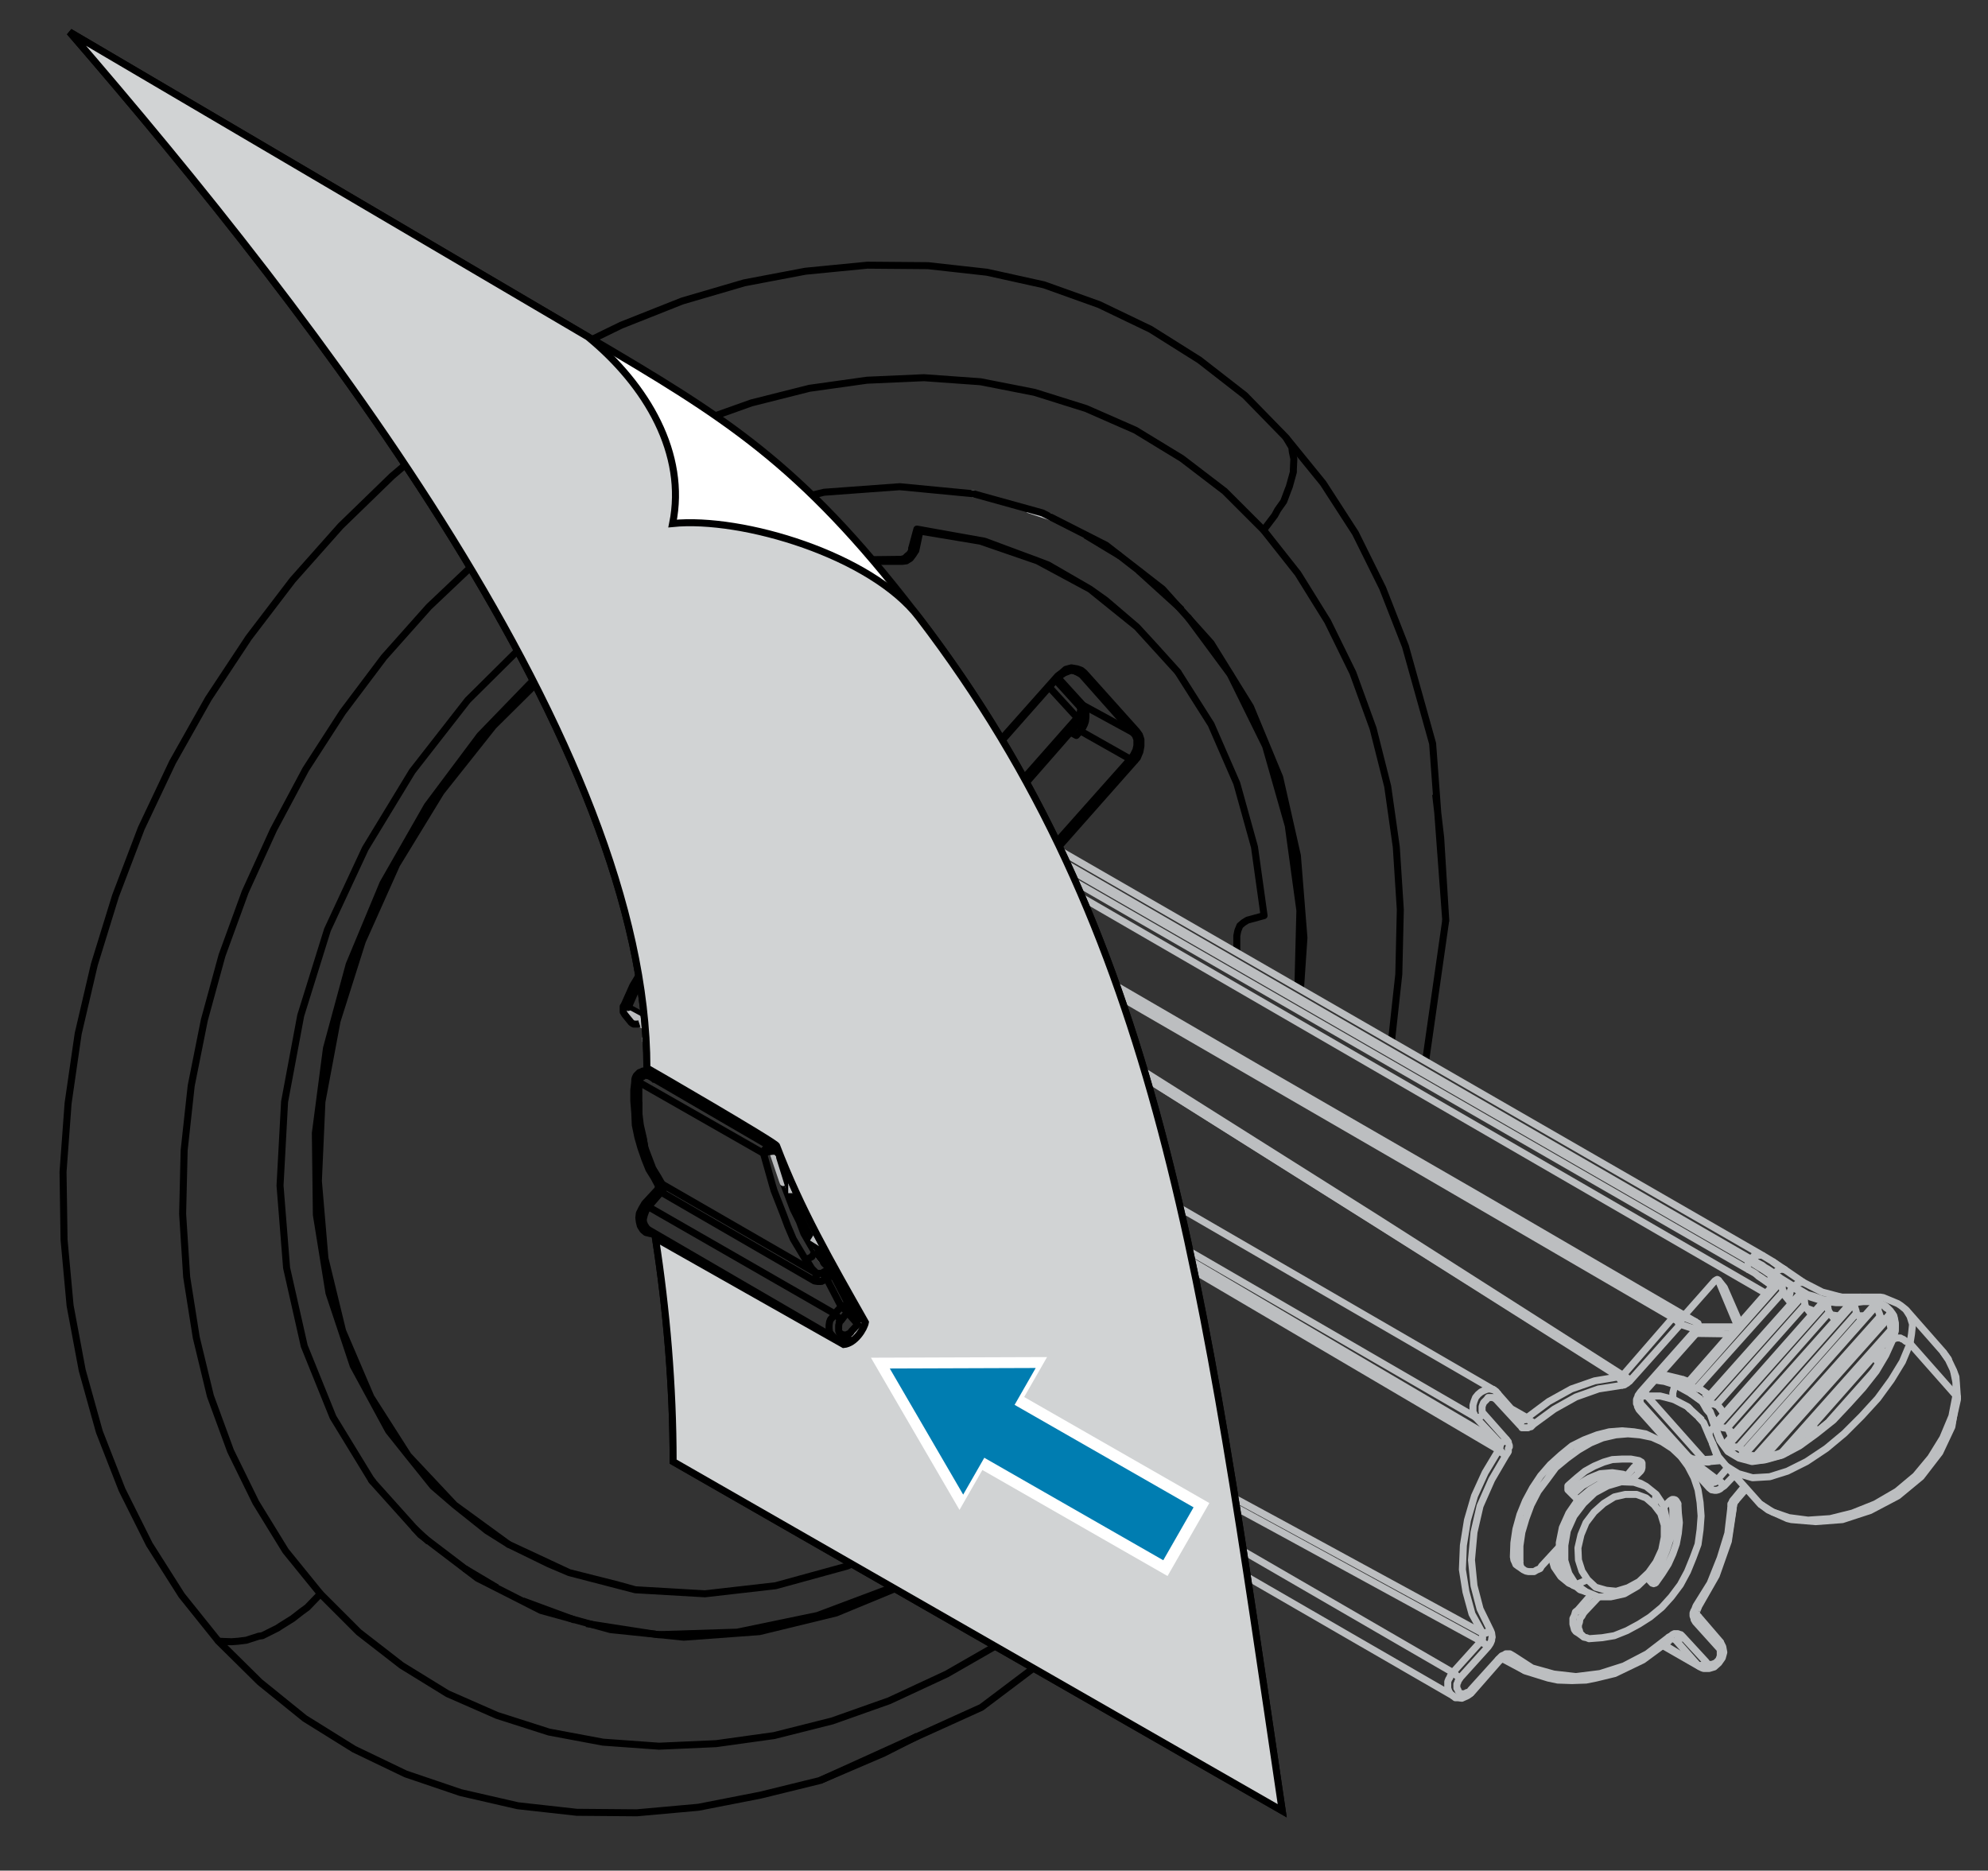 <?xml version="1.0" encoding="utf-8"?>
<!-- Generator: Adobe Illustrator 26.0.3, SVG Export Plug-In . SVG Version: 6.00 Build 0)  -->
<!DOCTYPE svg PUBLIC "-//W3C//DTD SVG 1.1//EN" "http://www.w3.org/Graphics/SVG/1.1/DTD/svg11.dtd">
<svg version="1.1" id="Layer_1" xmlns:x="http://ns.adobe.com/Extensibility/1.0/" xmlns:i="http://ns.adobe.com/AdobeIllustrator/10.0/" xmlns:graph="http://ns.adobe.com/Graphs/1.0/"
	 xmlns="http://www.w3.org/2000/svg" xmlns:xlink="http://www.w3.org/1999/xlink" x="0px" y="0px" width="141.821px"
	 height="133.457px" viewBox="0 0 141.821 133.457" style="enable-background:new 0 0 141.821 133.457;" xml:space="preserve">
<rect x="0" y="0" width="141.821" height="133.457" fill="#333333" stroke="none"/>
<style type="text/css">
	.st0{fill-rule:evenodd;clip-rule:evenodd;fill:none;stroke:#BCBEC0;stroke-width:0.5;stroke-linejoin:round;}
	.st1{fill-rule:evenodd;clip-rule:evenodd;fill:none;stroke:#000000;stroke-width:0.5;stroke-linejoin:round;}
	.st2{fill-rule:evenodd;clip-rule:evenodd;fill:#FFFFFF;stroke:#000000;stroke-width:0.5;}
	.st3{fill-rule:evenodd;clip-rule:evenodd;fill:#D1D3D4;stroke:#000000;stroke-width:0.5;}
	.st4{fill:none;stroke:#FFFFFF;stroke-width:6;stroke-linecap:square;stroke-miterlimit:1;}
	.st5{fill:#FFFFFF;}
	.st6{fill:none;stroke:#007DB1;stroke-width:4.35;stroke-linecap:square;stroke-miterlimit:10;}
	.st7{fill:#007DB1;}
</style>
<line class="st0" x1="55.617" y1="80.153" x2="55.617" y2="80.334"/>
<line class="st0" x1="55.581" y1="80.082" x2="55.617" y2="80.153"/>
<polyline class="st0" points="55.689,80.262 55.689,80.189 55.725,80.189 55.689,80.262 55.689,80.334 55.617,80.334 56.193,82.997 
	57.021,85.806 57.057,85.733 "/>
<polyline class="st0" points="122.613,105.642 122.577,105.569 122.506,105.569 122.613,105.642 122.685,105.714 122.721,105.714 
	122.793,105.75 122.793,105.821 122.865,105.821 122.9,105.858 122.973,105.93 122.973,106.001 123.01,106.001 "/>
<line class="st0" x1="119.121" y1="117.019" x2="119.229" y2="116.909"/>
<line class="st0" x1="119.121" y1="116.981" x2="119.049" y2="117.019"/>
<line class="st0" x1="119.337" y1="116.909" x2="119.445" y2="116.909"/>
<line class="st0" x1="119.229" y1="116.909" x2="119.337" y2="116.838"/>
<polyline class="st0" points="106.341,116.334 106.305,116.334 106.232,116.405 106.161,116.442 106.125,116.442 106.053,116.442 
	106.018,116.514 105.945,116.514 105.873,116.514 105.837,116.514 105.766,116.514 105.01,115.146 104.577,113.562 104.325,111.978 
	104.396,110.25 104.686,108.45 105.189,106.722 105.945,105.065 106.917,103.446 107.025,103.554 107.098,103.554 107.098,103.626 
	107.133,103.626 107.205,103.698 107.277,103.733 107.312,103.733 107.385,103.806 107.422,103.842 "/>
<line class="st0" x1="116.997" y1="99.882" x2="116.997" y2="100.062"/>
<line class="st0" x1="117.033" y1="99.665" x2="117.141" y2="99.485"/>
<polyline class="st0" points="116.997,99.882 117.033,99.665 117.105,99.594 "/>
<line class="st0" x1="107.277" y1="118.35" x2="107.385" y2="118.35"/>
<polyline class="st0" points="107.025,118.422 107.133,118.35 107.312,118.278 "/>
<line class="st0" x1="106.988" y1="118.458" x2="107.133" y2="118.35"/>
<line class="st0" x1="107.312" y1="118.35" x2="107.422" y2="118.35"/>
<polyline class="st0" points="120.993,115.254 120.993,115.073 121.064,114.894 "/>
<polyline class="st0" points="106.917,103.446 106.917,103.519 106.988,103.519 107.025,103.554 "/>
<polyline class="st0" points="115.881,98.153 115.846,98.118 115.773,98.118 "/>
<polyline class="st0" points="115.665,98.838 115.881,98.802 115.988,98.729 116.06,98.694 116.277,98.514 "/>
<polyline class="st0" points="115.484,98.226 115.484,98.298 115.557,98.298 115.557,98.334 "/>
<polyline class="st0" points="123.766,107.153 123.729,107.189 123.656,107.478 "/>
<line class="st0" x1="123.873" y1="107.01" x2="123.729" y2="107.189"/>
<line class="st0" x1="57.021" y1="86.382" x2="57.021" y2="86.31"/>
<line class="st0" x1="62.241" y1="93.114" x2="62.277" y2="93.222"/>
<polyline class="st0" points="121.137,94.985 121.174,94.842 121.174,94.661 121.174,94.59 121.137,94.409 121.064,94.374 
	120.957,94.302 105.441,85.266 89.781,76.229 74.156,67.157 73.51,66.798 72.861,66.401 72.249,66.042 71.673,65.718 71.169,65.358 
	70.701,65.142 70.593,65.07 70.125,64.782 69.657,64.494 69.189,64.206 68.721,63.99 68.289,63.702 67.713,63.342 "/>
<line class="st0" x1="57.057" y1="85.842" x2="57.021" y2="85.806"/>
<polyline class="st0" points="104.973,120.762 104.686,120.978 104.289,121.157 104.001,121.122 103.82,121.122 103.641,120.978 "/>
<line class="st0" x1="104.973" y1="120.762" x2="104.721" y2="120.942"/>
<polyline class="st0" points="122.721,117.126 122.9,117.485 122.973,117.882 122.865,118.278 122.613,118.638 122.289,118.926 
	121.93,119.034 121.713,119.034 121.533,119.034 121.425,118.997 121.281,118.926 121.245,118.854 121.137,118.817 118.653,117.306 
	"/>
<line class="st0" x1="122.721" y1="117.413" x2="122.685" y2="117.594"/>
<polyline class="st0" points="47.877,67.662 47.805,67.481 47.733,67.086 47.877,66.689 48.093,66.33 48.381,66.042 48.777,65.934 
	49.029,65.934 "/>
<line class="st0" x1="46.077" y1="74.286" x2="46.077" y2="74.034"/>
<polyline class="st0" points="46.149,74.466 46.077,74.286 46.149,74.466 46.257,74.573 46.149,74.466 46.149,74.394 46.149,74.286 
	46.149,74.178 46.077,74.105 46.077,74.034 46.365,73.422 "/>
<line class="st0" x1="62.277" y1="93.149" x2="62.277" y2="93.222"/>
<polyline class="st0" points="48.165,68.021 48.021,67.878 47.985,67.842 "/>
<line class="st0" x1="65.229" y1="61.902" x2="65.517" y2="62.082"/>
<polyline class="st0" points="55.581,80.082 55.509,80.046 55.581,80.153 "/>
<polyline class="st0" points="120.021,116.729 120.021,116.802 119.984,116.838 119.913,116.838 119.877,116.909 119.805,116.909 
	119.732,116.981 119.697,116.981 119.625,116.981 119.59,116.981 119.518,116.981 119.409,116.909 "/>
<polyline class="st0" points="119.409,116.909 119.518,116.981 121.137,118.817 121.245,118.817 121.281,118.817 121.425,118.817 
	121.533,118.746 121.568,118.71 121.713,118.565 "/>
<polyline class="st0" points="106.161,117.485 106.125,117.413 106.053,117.413 106.053,117.378 106.018,117.306 105.945,117.306 
	105.873,117.271 105.837,117.198 105.766,117.126 105.729,117.126 105.729,117.09 105.656,117.09 103.641,119.321 64.437,96.605 
	63.033,93.905 77.434,101.718 91.617,109.422 105.656,117.09 105.766,116.909 105.766,116.802 105.766,116.622 105.766,116.514 
	91.689,108.846 77.469,101.142 63.141,93.33 62.997,93.294 62.853,93.149 62.709,93.114 62.637,93.114 62.529,93.042 62.421,93.042 
	62.349,93.006 62.277,93.006 62.241,93.006 62.169,93.042 62.241,93.114 61.737,92.466 61.089,91.674 60.405,90.737 59.577,89.657 
	58.785,88.506 57.993,87.246 57.057,85.842 57.057,85.806 57.057,85.733 57.597,86.562 58.101,87.282 "/>
<polyline class="st0" points="120.993,115.183 121.137,115.29 121.137,115.362 121.137,115.435 121.137,115.47 121.064,115.542 
	121.064,115.578 120.993,115.649 120.993,115.722 120.957,115.722 "/>
<polyline class="st0" points="104.9,120.582 104.973,120.726 104.973,120.762 106.988,118.458 106.988,118.422 106.917,118.422 
	106.917,118.35 107.098,118.17 107.133,118.134 107.312,118.062 107.422,117.989 107.564,117.989 107.674,117.989 107.709,117.989 
	107.961,118.134 109.293,118.997 110.841,119.43 112.425,119.61 114.153,119.394 115.846,118.854 117.501,117.989 119.049,116.802 
	119.229,116.694 119.301,116.622 119.445,116.55 119.59,116.55 119.697,116.55 119.877,116.622 119.913,116.622 120.021,116.729 
	121.713,118.565 121.749,118.638 121.82,118.71 121.857,118.71 121.93,118.746 122.001,118.746 122.109,118.746 122.217,118.71 
	122.396,118.638 122.506,118.53 122.613,118.422 122.685,118.241 122.721,118.134 122.721,117.989 122.721,117.882 122.721,117.774 
	122.721,117.702 122.685,117.665 122.685,117.594 122.613,117.558 120.957,115.722 120.85,115.542 120.85,115.47 120.777,115.29 
	120.777,115.183 120.777,115.073 120.85,114.894 120.885,114.858 120.993,114.569 122.001,112.95 122.721,111.149 123.262,109.386 
	123.477,107.55 "/>
<polyline class="st0" points="107.493,102.726 105.837,100.854 105.766,100.817 105.766,100.746 105.729,100.71 105.729,100.565 
	105.729,100.53 105.729,100.35 105.766,100.241 105.837,100.062 105.945,99.954 106.053,99.846 106.161,99.702 106.305,99.702 
	106.413,99.702 106.521,99.702 106.594,99.702 106.629,99.774 106.701,99.774 106.736,99.846 108.43,101.683 108.537,101.79 
	108.572,101.862 108.754,101.862 108.861,101.862 109.006,101.862 109.148,101.79 109.221,101.79 109.4,101.61 110.877,100.53 
	112.425,99.665 114.045,99.09 115.665,98.838 115.665,98.802 115.665,98.729 115.665,98.622 115.665,98.55 115.665,98.514 
	115.594,98.442 115.594,98.405 115.557,98.334 115.484,98.226 97.846,87.065 79.449,75.474 60.225,63.342 "/>
<polyline class="st0" points="106.809,99.378 106.846,99.413 106.846,99.485 106.846,99.558 106.846,99.665 106.846,99.702 
	106.736,99.846 "/>
<polyline class="st0" points="108.43,101.683 108.43,101.61 108.465,101.573 108.465,101.502 108.537,101.43 108.537,101.394 
	108.537,101.321 108.537,101.286 108.43,101.214 106.809,99.378 106.736,99.271 106.629,99.198 106.521,99.126 106.413,99.126 
	106.232,99.09 106.053,99.126 105.873,99.198 105.656,99.306 105.441,99.485 105.262,99.702 105.153,99.989 105.081,100.241 
	105.081,100.458 105.081,100.638 105.081,100.746 105.153,100.854 105.189,100.997 105.262,101.105 105.441,101.105 
	105.549,101.105 105.656,101.034 105.729,100.997 105.837,100.854 "/>
<polyline class="st0" points="62.061,61.506 62.529,61.002 62.421,61.002 61.953,61.47 "/>
<polyline class="st0" points="71.853,65.754 71.277,65.466 70.701,65.142 "/>
<polyline class="st0" points="66.849,62.91 66.597,62.729 66.093,62.442 "/>
<polyline class="st0" points="67.929,63.521 68.325,63.738 68.721,63.99 67.929,63.521 67.713,63.342 67.533,63.306 67.173,63.054 
	66.849,62.91 66.489,62.658 66.273,62.55 66.093,62.442 66.021,62.37 65.445,62.046 65.229,61.902 65.049,61.794 64.005,61.29 
	62.925,60.894 81.969,71.91 100.941,82.926 119.805,93.905 120.381,94.086 120.957,94.302 120.993,94.374 121.064,94.481 
	121.064,94.59 121.064,94.698 120.993,94.842 117.033,99.306 116.854,99.558 116.854,99.594 116.745,99.846 116.745,99.954 
	116.745,100.134 116.816,100.278 116.816,100.35 116.925,100.565 121.93,106.146 122.109,106.29 122.144,106.29 122.325,106.325 
	122.434,106.325 122.577,106.29 122.721,106.218 122.793,106.146 123.01,106.001 123.729,105.246 "/>
<polyline class="st0" points="66.021,62.37 65.517,62.082 65.445,62.046 "/>
<polyline class="st0" points="116.997,99.989 117.033,100.17 117.033,100.241 117.033,100.278 117.033,100.35 117.033,100.422 
	116.997,100.458 116.997,100.53 116.925,100.565 "/>
<line class="st0" x1="122.001" y1="105.642" x2="117.033" y2="100.134"/>
<polyline class="st0" points="121.93,106.146 121.93,106.11 122.001,106.038 122.001,106.001 122.037,105.93 122.037,105.858 
	122.037,105.821 122.037,105.75 122.037,105.714 122.001,105.714 122.001,105.642 122.037,105.714 "/>
<polyline class="st0" points="117.033,99.306 117.033,99.378 117.105,99.378 117.105,99.413 117.141,99.413 117.141,99.485 
	121.137,94.985 121.064,94.95 120.993,94.842 120.417,94.661 119.877,94.481 116.277,98.514 116.241,98.442 116.17,98.442 
	116.17,98.405 116.133,98.334 116.06,98.298 115.988,98.298 115.988,98.226 115.953,98.153 115.881,98.153 115.773,98.118 
	119.337,94.014 100.473,83.034 81.572,72.09 62.529,61.002 62.637,60.93 62.637,60.894 62.745,60.894 62.817,60.822 62.925,60.894 
	62.817,60.822 62.745,60.822 62.565,60.894 62.421,61.002 "/>
<polygon class="st0" points="119.445,94.122 119.337,94.014 119.518,93.905 119.625,93.87 119.697,93.87 119.805,93.905 
	119.877,93.978 119.913,94.122 119.913,94.302 119.877,94.481 119.732,94.374 119.625,94.194 119.59,94.194 "/>
<polyline class="st0" points="123.766,106.866 123.766,106.901 123.837,106.901 123.837,106.974 123.873,107.01 124.557,106.218 "/>
<polyline class="st0" points="123.656,107.55 123.297,109.962 122.434,112.409 121.137,114.678 "/>
<polyline class="st0" points="123.262,109.962 123.656,107.478 123.585,107.478 123.585,107.55 123.549,107.55 123.477,107.55 
	123.477,107.298 123.549,107.189 123.585,107.082 123.766,106.866 124.449,106.038 "/>
<polyline class="st0" points="120.993,114.569 120.993,114.605 121.064,114.605 121.064,114.678 121.137,114.678 121.137,114.714 
	121.064,114.894 "/>
<polyline class="st0" points="48.453,76.338 48.561,76.41 55.725,80.657 "/>
<line class="st0" x1="62.637" y1="77.31" x2="59.937" y2="74.214"/>
<polyline class="st0" points="60.981,75.905 61.089,76.014 61.089,76.194 61.017,76.302 60.981,76.481 49.353,69.605 "/>
<polyline class="st0" points="58.425,87.93 58.101,87.75 57.993,87.642 "/>
<polyline class="st0" points="119.121,117.019 117.213,118.422 115.197,119.394 113.865,119.718 113.145,119.862 112.137,119.897 
	111.129,119.862 110.445,119.718 108.825,119.214 107.422,118.35 107.312,118.35 "/>
<polyline class="st0" points="107.961,118.134 107.889,118.17 107.854,118.241 107.781,118.241 107.781,118.278 107.709,118.278 
	107.674,118.35 107.602,118.35 107.564,118.35 107.564,118.422 107.422,118.35 107.493,118.35 107.564,118.422 "/>
<polyline class="st0" points="117.285,118.278 119.121,116.981 119.121,116.909 119.049,116.802 119.049,116.838 119.121,116.909 
	"/>
<polyline class="st0" points="61.269,91.89 61.485,92.25 62.169,93.042 "/>
<polyline class="st0" points="62.277,93.222 62.241,93.114 62.169,93.042 61.485,92.25 60.729,91.206 59.937,90.054 59.001,88.722 
	58.569,88.038 58.101,87.282 57.057,85.733 56.733,84.546 56.301,83.142 56.265,82.926 56.013,81.702 55.725,80.189 55.689,79.974 
	55.581,79.794 55.581,79.758 55.437,79.614 55.437,79.686 55.437,79.758 55.437,79.794 "/>
<line class="st0" x1="64.653" y1="78.03" x2="63.717" y2="77.021"/>
<polyline class="st0" points="64.581,78.605 64.725,78.462 64.725,78.317 64.725,78.138 64.653,78.03 85.93,90.522 106.917,102.87 
	106.988,103.05 107.025,103.157 106.988,103.338 106.917,103.446 85.93,91.098 64.581,78.605 63.969,79.578 63.393,80.622 
	62.853,81.665 61.665,80.946 60.441,80.262 59.253,79.506 59.721,78.462 60.333,77.454 60.981,76.481 "/>
<line class="st0" x1="112.316" y1="113.13" x2="112.568" y2="113.237"/>
<polyline class="st0" points="112.029,106.435 112.568,105.93 113.361,105.462 114.153,105.138 115.018,105.065 115.773,105.174 
	116.06,105.282 "/>
<polyline class="st0" points="112.209,113.058 111.922,112.95 111.346,112.481 110.877,111.798 110.661,111.042 "/>
<polyline class="st0" points="104.145,119.718 104.109,119.79 104.037,119.897 104.001,119.97 104.001,120.006 103.93,120.149 
	103.93,120.258 103.93,120.438 104.001,120.546 104.037,120.653 104.109,120.762 104.217,120.834 104.325,120.834 104.434,120.834 
	104.577,120.834 104.613,120.762 104.721,120.726 104.793,120.726 104.865,120.653 104.9,120.582 106.917,118.35 "/>
<polyline class="st0" points="60.153,74.97 60.981,75.905 49.425,69.03 "/>
<polyline class="st0" points="65.301,98.729 65.229,98.694 65.157,98.622 65.121,98.514 65.013,98.405 64.941,98.298 64.833,98.118 
	64.761,98.01 64.653,97.83 64.581,97.649 64.473,97.542 64.437,97.435 64.437,97.362 64.365,97.254 64.257,97.002 "/>
<line class="st0" x1="121.281" y1="118.926" x2="118.581" y2="117.378"/>
<polyline class="st0" points="63.141,93.33 63.213,93.438 63.213,93.51 63.213,93.618 63.141,93.726 63.141,93.798 63.033,93.905 
	62.925,93.798 62.853,93.689 62.745,93.618 62.637,93.582 62.565,93.438 62.529,93.401 62.457,93.33 62.421,93.33 62.349,93.294 
	62.349,93.222 62.277,93.222 64.257,97.002 64.257,96.966 64.257,96.894 64.293,96.786 64.293,96.714 64.437,96.605 64.437,96.714 
	64.473,96.858 64.473,96.966 64.545,97.073 64.581,97.29 64.653,97.47 64.653,97.542 64.761,97.722 64.833,97.938 64.941,98.118 
	65.013,98.298 65.049,98.334 65.121,98.442 65.229,98.622 65.301,98.729 65.409,98.838 65.445,98.909 103.641,120.978 
	103.461,120.834 103.354,120.653 103.281,120.438 103.281,120.186 103.281,119.97 103.354,119.79 103.425,119.683 103.461,119.573 
	103.568,119.43 103.641,119.321 103.749,119.394 103.82,119.43 103.857,119.501 104.001,119.61 104.037,119.61 104.145,119.718 
	106.161,117.485 106.305,117.271 106.341,117.198 106.413,117.019 106.413,116.909 106.449,116.802 106.413,116.55 106.413,116.514 
	106.341,116.334 105.585,114.786 105.153,113.13 104.973,111.294 105.153,109.313 105.585,107.442 106.413,105.569 107.422,103.842 
	107.564,103.626 107.602,103.554 107.602,103.338 107.674,103.229 107.674,103.122 107.602,102.942 107.602,102.87 107.493,102.726 
	107.422,102.762 107.385,102.762 107.312,102.834 107.277,102.834 107.205,102.87 107.133,102.942 107.098,102.942 107.025,102.942 
	106.988,102.942 106.917,102.87 105.262,101.105 63.717,77.021 63.609,76.806 63.573,76.59 63.501,76.302 59.937,74.214 
	59.937,74.502 60.009,74.754 60.153,74.97 48.021,67.878 47.985,67.842 47.913,67.77 47.877,67.662 47.805,67.554 47.805,67.374 
	47.805,67.194 47.877,66.978 47.913,66.762 48.021,66.51 48.201,66.294 48.453,66.114 48.669,66.006 48.849,65.934 49.029,65.934 
	49.173,66.006 49.281,66.006 49.425,66.042 106.629,99.198 "/>
<polyline class="st0" points="109.4,101.61 109.4,101.573 109.329,101.573 109.329,101.502 109.293,101.43 109.221,101.394 
	109.148,101.394 109.148,101.321 109.113,101.286 109.041,101.286 109.041,101.214 109.006,101.214 108.934,101.142 
	108.861,101.214 108.825,101.286 108.754,101.286 108.717,101.286 108.645,101.286 108.537,101.286 108.43,101.214 108.465,101.214 
	108.537,101.286 "/>
<polyline class="st0" points="115.557,98.153 115.594,98.226 79.449,75.474 "/>
<line class="st0" x1="60.225" y1="63.342" x2="60.225" y2="63.414"/>
<polyline class="st0" points="122.001,105.714 122.109,105.75 122.289,105.75 122.325,105.75 122.396,105.714 122.506,105.569 "/>
<polyline class="st0" points="48.561,76.41 47.229,75.653 47.121,75.618 48.453,76.338 52.449,78.714 55.725,80.657 "/>
<line class="st0" x1="57.885" y1="87.138" x2="57.129" y2="86.67"/>
<polyline class="st0" points="57.129,86.67 57.993,87.642 58.389,87.858 "/>
<polyline class="st0" points="120.705,104.202 122.506,105.569 123.262,104.706 "/>
<line class="st0" x1="108.825" y1="119.214" x2="107.205" y2="118.35"/>
<polyline class="st0" points="46.437,73.422 46.149,74.178 50.865,76.914 55.437,79.614 55.437,79.794 55.437,79.866 55.437,79.901 
	55.509,79.974 55.509,80.046 50.901,77.31 46.257,74.573 47.121,75.618 "/>
<polyline class="st0" points="107.854,100.53 108.934,101.142 110.48,99.989 112.102,99.09 113.758,98.514 115.484,98.226 
	115.594,98.226 115.665,98.226 115.701,98.153 115.773,98.118 98.17,86.886 79.846,75.33 60.873,63.414 "/>
<polyline class="st0" points="64.653,78.534 63.861,78.03 62.637,77.31 62.529,77.489 "/>
<polyline class="st0" points="121.137,115.29 122.685,117.09 122.721,117.126 122.721,117.198 122.721,117.271 122.721,117.378 
	122.721,117.413 122.613,117.558 "/>
<line class="st0" x1="60.225" y1="91.854" x2="60.225" y2="91.782"/>
<polyline class="st0" points="47.301,73.35 47.157,73.53 47.049,73.638 46.869,73.638 46.761,73.638 46.653,73.53 46.761,73.602 
	46.833,73.53 46.941,73.458 "/>
<polyline class="st1" points="44.565,72.378 44.709,72.306 44.745,72.27 44.853,72.306 44.817,72.27 44.817,72.198 44.817,72.162 
	44.745,72.162 44.745,72.054 44.745,71.981 44.817,71.91 44.817,71.874 46.149,72.594 46.149,72.774 46.149,72.846 46.149,72.882 
	46.185,73.026 46.257,73.026 46.365,73.026 46.473,72.882 "/>
<polyline class="st0" points="62.817,62.622 62.853,62.442 62.925,62.189 62.817,62.082 62.817,62.046 62.745,61.974 62.637,61.902 
	61.377,61.11 61.449,61.182 61.485,61.182 62.745,61.974 "/>
<polyline class="st0" points="49.425,69.569 49.461,69.39 49.461,69.21 49.425,69.102 "/>
<polyline class="st1" points="58.569,91.422 58.677,91.386 58.785,91.313 "/>
<polyline class="st0" points="61.845,63.414 61.989,63.414 62.169,63.306 "/>
<polyline class="st0" points="62.133,63.198 62.061,63.234 61.989,63.234 61.953,63.234 59.865,63.198 57.705,63.521 55.581,64.278 
	53.493,65.43 51.585,66.978 51.549,66.978 51.477,67.05 51.441,66.978 51.369,66.978 50.973,66.474 50.901,66.474 50.901,66.401 
	50.901,66.33 50.973,66.294 50.973,66.222 52.737,64.746 54.717,63.594 56.733,62.729 58.713,62.189 60.729,62.046 62.709,62.189 
	62.745,62.189 62.745,62.262 62.817,62.334 62.817,62.37 62.745,62.442 62.745,62.478 62.817,62.55 62.817,62.622 62.169,63.306 
	62.169,63.234 62.133,63.198 62.745,62.478 "/>
<polyline class="st0" points="51.585,67.05 51.477,67.157 51.297,67.157 51.261,67.157 "/>
<line class="st0" x1="47.625" y1="67.733" x2="47.445" y2="67.59"/>
<polyline class="st0" points="49.173,64.962 49.137,65.07 49.065,65.142 49.029,65.25 48.957,65.358 48.957,65.466 48.957,65.61 
	48.957,65.718 48.957,65.754 49.029,65.897 49.065,65.934 49.173,65.897 49.245,65.826 49.353,65.897 49.713,66.222 "/>
<line class="st0" x1="55.689" y1="82.565" x2="55.617" y2="82.422"/>
<line class="st0" x1="55.689" y1="82.565" x2="55.617" y2="82.458"/>
<line class="st0" x1="46.257" y1="76.733" x2="46.077" y2="76.626"/>
<polyline class="st0" points="61.449,94.194 61.449,94.409 61.377,94.554 61.305,94.661 "/>
<polyline class="st1" points="60.009,94.194 59.865,94.014 59.649,93.87 59.541,93.726 60.009,93.222 58.965,91.206 58.785,91.313 
	58.569,91.422 58.317,91.422 58.101,91.386 47.157,85.05 46.257,86.094 59.541,93.726 59.433,93.87 59.361,94.014 59.253,94.122 
	59.181,94.302 59.145,94.554 59.145,94.771 59.181,95.058 59.361,95.274 59.541,95.454 46.293,87.75 46.149,87.642 46.005,87.426 
	45.897,87.174 45.897,86.958 45.969,86.67 46.077,86.382 46.257,86.094 46.185,86.022 46.077,85.913 46.005,85.842 46.941,84.834 
	46.941,84.762 47.013,84.726 47.013,84.582 46.941,84.546 46.653,84.006 46.293,83.43 46.005,82.71 45.717,81.882 45.501,81.126 
	45.321,80.262 45.285,79.397 45.213,78.534 45.213,77.778 45.285,77.166 "/>
<polyline class="st1" points="59.541,95.454 59.757,95.526 60.045,95.562 60.441,95.454 60.873,95.165 "/>
<polyline class="st1" points="46.005,85.842 45.789,86.202 45.609,86.562 45.573,86.886 45.609,87.174 45.681,87.462 45.861,87.75 
	46.077,87.93 46.365,88.002 46.581,88.038 46.725,88.002 "/>
<polyline class="st0" points="48.957,68.526 48.957,68.598 48.957,68.706 48.885,68.741 "/>
<polyline class="st0" points="49.353,69.282 49.425,69.174 49.425,69.102 49.353,69.03 48.957,68.526 48.849,68.454 48.741,68.454 
	48.597,68.454 48.489,68.526 48.453,68.634 47.049,67.842 47.121,67.77 47.157,67.733 47.229,67.733 47.301,67.662 47.409,67.662 
	47.445,67.662 47.517,67.662 47.589,67.662 47.625,67.733 47.805,67.842 "/>
<polyline class="st0" points="51.153,67.086 51.189,67.086 51.297,67.05 51.369,66.978 "/>
<polyline class="st0" points="50.973,66.474 50.865,66.582 50.721,66.582 50.685,66.582 49.353,65.897 49.281,65.826 49.281,65.754 
	49.245,65.646 49.245,65.61 49.245,65.538 49.281,65.466 49.281,65.358 49.353,65.322 49.353,65.25 49.425,65.178 49.353,65.142 
	49.281,65.07 49.173,64.962 51.081,63.45 53.025,62.262 55.113,61.326 57.165,60.822 59.289,60.642 61.305,60.822 61.377,60.894 
	61.485,60.93 61.557,61.002 61.593,61.038 61.665,61.182 61.665,61.29 "/>
<polyline class="st1" points="80.925,54.306 81.141,54.054 81.32,53.622 81.393,53.226 81.393,52.758 81.285,52.434 81.105,52.182 
	77.361,48.006 77.145,47.826 76.857,47.718 76.425,47.646 76.029,47.754 75.741,48.006 75.453,48.222 63.897,61.218 "/>
<polyline class="st1" points="76.857,47.897 76.389,47.826 75.921,48.006 75.453,48.33 "/>
<polyline class="st0" points="45.033,72.954 45.141,72.846 45.285,72.846 45.321,72.846 44.853,72.306 46.185,73.026 46.653,73.53 
	45.321,72.846 45.393,72.882 45.429,72.882 46.761,73.638 "/>
<line class="st0" x1="58.785" y1="90.054" x2="58.785" y2="90.126"/>
<line class="st0" x1="58.677" y1="89.946" x2="58.281" y2="89.442"/>
<polyline class="st1" points="57.921,90.522 58.101,90.702 58.209,90.81 58.317,90.846 58.425,90.846 58.497,90.846 58.569,90.846 
	58.677,90.81 58.713,90.846 58.713,90.918 58.785,90.918 58.857,90.989 58.857,91.026 58.893,91.098 58.893,91.134 58.965,91.206 
	59.073,91.134 59.145,91.098 59.181,91.098 59.181,91.026 59.253,91.026 59.253,90.989 59.289,90.989 59.289,90.918 59.361,90.918 
	59.361,90.846 59.361,90.81 59.289,90.737 59.145,90.702 59.001,90.702 58.893,90.702 58.857,90.702 58.785,90.737 58.677,90.81 "/>
<polyline class="st1" points="57.453,89.838 57.705,90.161 57.921,90.522 58.209,90.81 47.229,84.474 47.301,84.582 47.301,84.762 
	47.301,84.942 47.157,85.05 47.121,85.014 47.013,84.942 46.941,84.834 "/>
<polyline class="st1" points="58.137,89.37 58.029,89.478 57.921,89.657 57.705,89.766 57.597,89.838 57.453,89.838 56.589,88.397 
	56.193,87.462 55.869,86.598 55.221,84.942 55.113,84.582 54.465,82.278 54.465,82.134 54.573,81.989 54.717,81.882 54.861,81.846 
	55.041,81.846 55.149,81.882 55.221,81.954 "/>
<polyline class="st1" points="58.281,89.442 58.209,89.37 58.137,89.37 57.345,88.002 57.021,87.138 56.589,86.274 55.869,84.366 
	56.013,84.653 56.589,86.274 "/>
<polyline class="st0" points="46.293,76.59 46.257,76.626 46.257,76.733 46.257,76.806 "/>
<polyline class="st0" points="60.729,94.985 60.873,95.13 60.873,95.165 61.305,94.661 61.305,94.59 61.197,94.481 61.305,94.302 
	61.377,94.266 61.377,94.194 61.377,94.086 61.449,94.194 60.225,91.782 60.153,91.71 60.117,91.674 60.333,91.89 60.513,92.069 
	60.585,92.142 60.729,92.25 60.909,92.358 "/>
<line class="st0" x1="54.573" y1="41.202" x2="54.249" y2="41.058"/>
<polyline class="st0" points="54.645,41.058 54.429,41.058 54.285,41.058 "/>
<polyline class="st1" points="65.049,39.078 65.013,39.33 64.869,39.546 64.725,39.654 64.545,39.834 64.293,39.906 64.149,39.906 
	60.981,39.942 57.813,40.302 54.645,41.058 54.861,41.202 58.101,40.481 61.269,40.05 64.365,40.05 64.653,40.014 64.941,39.834 
	65.157,39.546 65.337,39.258 "/>
<line class="st0" x1="47.589" y1="67.662" x2="48.849" y2="68.454"/>
<polyline class="st0" points="49.353,69.498 49.353,69.462 49.353,69.39 49.353,69.317 49.353,69.282 48.885,68.741 48.849,68.741 
	48.777,68.741 48.741,68.741 48.669,68.813 "/>
<polyline class="st0" points="46.437,72.846 46.437,72.737 46.437,72.774 46.437,72.846 46.437,72.882 46.473,72.882 46.941,73.458 
	47.013,73.458 47.049,73.458 47.121,73.458 47.157,73.422 47.229,73.35 47.301,73.35 48.201,71.405 49.425,69.569 49.353,69.498 
	48.489,70.722 48.165,71.405 47.805,72.054 47.229,73.35 "/>
<polyline class="st0" points="48.561,68.741 48.597,68.741 47.805,70.073 48.669,68.813 48.597,68.741 48.489,68.706 48.453,68.634 
	47.589,69.894 47.157,70.542 46.833,71.226 46.149,72.594 46.257,72.666 46.365,72.666 46.437,72.737 47.049,71.405 47.445,70.722 
	"/>
<line class="st0" x1="47.805" y1="70.073" x2="47.445" y2="70.722"/>
<line class="st0" x1="47.013" y1="67.77" x2="46.185" y2="69.102"/>
<polyline class="st1" points="44.529,71.694 44.637,71.766 44.709,71.802 44.817,71.874 45.429,70.47 45.861,69.786 46.185,69.102 
	47.049,67.842 47.013,67.77 46.869,67.733 46.833,67.662 "/>
<polygon class="st1" points="60.225,93.401 60.117,93.294 60.009,93.222 60.153,93.149 60.333,93.114 60.441,93.149 60.621,93.222 
	60.621,93.33 60.585,93.438 60.585,93.51 60.441,93.618 60.009,94.194 59.937,94.266 59.865,94.302 59.865,94.409 59.829,94.554 
	59.829,94.661 59.829,94.771 59.829,94.95 59.865,95.058 60.009,95.165 60.153,95.237 60.297,95.237 60.405,95.237 60.513,95.165 
	60.621,95.13 60.693,95.058 60.729,94.985 61.197,94.481 60.441,93.618 60.333,93.51 60.297,93.438 "/>
<polyline class="st1" points="65.409,37.746 65.049,39.078 65.337,39.258 65.625,37.89 69.945,38.61 74.014,40.014 74.77,40.302 
	77.758,42.03 78.873,42.822 81.105,44.729 82.365,46.098 84.021,47.934 81.105,44.729 77.758,42.03 74.014,40.014 70.233,38.61 
	65.409,37.746 65.625,37.89 "/>
<line class="st1" x1="45.861" y1="81.054" x2="46.077" y2="82.278"/>
<line class="st1" x1="46.581" y1="83.394" x2="47.157" y2="84.474"/>
<line class="st1" x1="45.573" y1="78.605" x2="45.573" y2="79.866"/>
<polyline class="st1" points="46.941,84.546 47.049,84.474 47.157,84.474 47.229,84.474 46.941,83.97 46.581,83.394 46.293,82.638 
	46.005,81.882 45.861,81.054 45.681,80.262 45.573,79.397 45.573,78.605 45.573,77.85 45.573,77.202 45.501,77.166 45.393,77.166 
	45.285,77.166 45.285,77.021 45.321,76.878 45.393,76.733 45.501,76.626 45.609,76.518 45.717,76.481 45.861,76.41 46.005,76.41 
	46.149,76.481 46.257,76.518 46.293,76.59 46.761,77.094 "/>
<line class="st1" x1="77.254" y1="50.31" x2="75.453" y2="48.33"/>
<polyline class="st1" points="77.072,52.146 77.254,51.894 77.361,51.678 77.434,51.462 77.469,51.174 77.469,50.922 77.434,50.634 
	77.361,50.454 77.254,50.31 80.816,52.254 80.997,52.47 81.105,52.758 81.105,53.189 81.033,53.514 80.854,53.874 80.637,54.162 
	80.745,54.198 80.816,54.269 80.925,54.306 75.417,60.534 "/>
<polyline class="st1" points="77.361,48.006 77.289,48.042 77.182,48.114 77.145,48.114 80.816,52.254 80.925,52.254 81.033,52.254 
	81.105,52.182 "/>
<polyline class="st0" points="60.441,79.974 61.197,78.534 62.061,77.202 63.213,78.065 64.365,78.894 64.437,78.93 "/>
<polyline class="st0" points="62.061,77.202 61.845,77.021 60.909,78.354 60.225,79.794 "/>
<polyline class="st0" points="51.081,67.05 50.685,66.582 50.613,66.474 50.613,66.33 50.613,66.222 50.685,66.114 50.721,66.006 
	50.865,66.042 50.901,66.114 50.973,66.222 "/>
<polyline class="st1" points="58.101,91.386 58.137,91.313 58.209,91.278 58.209,91.206 58.209,91.134 58.209,91.098 58.209,91.026 
	58.281,90.989 58.209,90.989 58.209,90.918 58.209,90.846 58.209,90.81 "/>
<polyline class="st0" points="55.113,82.134 55.869,84.366 55.221,82.134 55.617,82.565 55.689,82.565 56.301,84.762 "/>
<line class="st0" x1="60.981" y1="92.754" x2="61.881" y2="93.042"/>
<line class="st0" x1="57.885" y1="88.218" x2="59.145" y2="88.974"/>
<polyline class="st0" points="51.585,66.978 51.585,67.05 53.997,65.25 56.589,63.99 59.253,63.342 61.845,63.414 61.881,63.342 
	61.953,63.234 62.061,63.234 "/>
<line class="st0" x1="53.997" y1="65.25" x2="54.069" y2="65.178"/>
<polyline class="st0" points="59.577,90.737 58.317,89.082 57.309,87.065 56.373,84.834 55.725,82.71 "/>
<line class="st0" x1="58.425" y1="89.262" x2="58.281" y2="88.901"/>
<polyline class="st0" points="60.873,91.89 59.541,90.63 59.361,90.45 "/>
<polyline class="st1" points="64.005,61.29 75.453,48.33 75.453,48.294 75.453,48.222 "/>
<line class="st0" x1="60.729" y1="62.046" x2="59.757" y2="61.902"/>
<polyline class="st0" points="62.709,62.189 62.709,62.082 62.709,61.974 62.637,61.902 60.693,61.758 58.605,61.902 56.553,62.442 
	54.537,63.306 52.593,64.494 50.721,66.006 49.425,65.178 51.261,63.702 53.205,62.478 55.221,61.614 57.309,61.11 59.361,60.93 
	61.377,61.11 61.305,61.038 61.269,60.93 61.305,60.822 "/>
<polyline class="st0" points="59.361,60.93 58.281,60.894 57.309,61.11 55.149,61.578 "/>
<polyline class="st0" points="60.801,80.442 60.225,79.794 60.441,79.974 61.737,80.766 62.853,81.558 62.925,81.558 "/>
<polyline class="st1" points="60.801,93.006 60.873,92.935 60.981,92.754 60.981,92.538 60.981,92.466 60.909,92.43 60.909,92.358 
	58.281,89.442 58.677,89.946 58.785,90.126 59.073,90.413 59.361,90.81 60.621,93.222 61.377,94.086 60.117,91.674 60.225,91.782 
	60.297,91.854 60.297,91.89 60.333,91.997 60.333,92.069 60.333,92.142 "/>
<polyline class="st0" points="60.981,92.538 61.881,93.042 62.241,93.114 "/>
<polyline class="st1" points="61.665,92.43 61.449,92.358 60.513,91.71 59.577,90.846 58.713,89.729 57.885,88.397 57.057,86.706 
	56.301,84.762 55.617,82.565 55.617,82.458 55.617,82.422 55.221,81.954 55.221,81.989 55.221,82.134 55.113,82.134 54.861,82.17 
	54.717,82.17 54.645,82.241 54.537,82.241 54.465,82.278 45.573,77.202 45.609,77.094 45.609,77.021 45.681,76.914 45.717,76.878 
	45.861,76.806 45.897,76.733 45.969,76.698 46.077,76.698 46.149,76.733 46.257,76.733 55.041,81.846 "/>
<line class="st0" x1="48.885" y1="76.698" x2="48.885" y2="76.626"/>
<line class="st1" x1="56.949" y1="86.274" x2="57.597" y2="86.598"/>
<line class="st0" x1="56.481" y1="83.97" x2="56.481" y2="85.122"/>
<line class="st1" x1="64.365" y1="40.05" x2="64.149" y2="39.906"/>
<line class="st0" x1="56.841" y1="63.918" x2="56.373" y2="64.098"/>
<line class="st0" x1="59.433" y1="63.342" x2="58.965" y2="63.45"/>
<polyline class="st0" points="62.565,93.798 62.277,93.87 62.061,93.798 "/>
<polyline class="st1" points="62.565,93.798 61.989,93.798 61.773,93.689 61.305,93.582 61.017,93.438 "/>
<polyline class="st1" points="76.677,47.897 76.893,47.934 77.145,48.114 76.605,47.826 "/>
<polyline class="st1" points="75.129,60.354 80.637,54.162 77.072,52.146 76.785,52.47 76.389,52.254 "/>
<polyline class="st1" points="45.609,73.026 45.501,73.062 45.393,73.062 45.321,73.062 45.213,73.062 45.141,73.026 45.033,72.954 
	44.565,72.378 44.529,72.306 44.457,72.198 44.457,72.162 44.457,72.054 44.457,71.981 44.457,71.91 44.457,71.802 44.529,71.694 
	45.141,70.325 45.573,69.605 45.969,68.922 46.833,67.662 46.869,67.59 47.013,67.481 47.049,67.446 47.157,67.374 47.301,67.374 
	47.337,67.374 47.445,67.374 47.517,67.374 47.625,67.446 47.697,67.481 "/>
<polyline class="st1" points="88.232,67.95 88.232,66.762 88.305,66.401 88.449,66.042 88.701,65.826 88.988,65.646 90.177,65.322 
	89.493,60.426 88.232,55.89 86.396,51.678 84.021,47.934 "/>
<polyline class="st0" points="54.357,79.866 54.141,79.758 53.961,79.614 "/>
<polyline class="st1" points="99.285,74.321 99.285,74.105 99.789,69.498 99.896,64.89 99.609,60.426 98.997,56.105 97.953,51.966 
	96.514,48.006 94.713,44.334 92.589,40.914 90.141,37.818 "/>
<polyline class="st0" points="47.337,75.726 47.337,75.834 48.885,76.698 52.053,78.462 "/>
<polyline class="st0" points="47.625,67.733 47.625,67.662 47.625,67.59 47.697,67.481 47.913,67.77 "/>
<line class="st0" x1="59.181" y1="89.082" x2="57.921" y2="88.29"/>
<polyline class="st0" points="60.513,91.565 61.269,92.069 61.449,92.142 "/>
<polyline class="st1" points="22.857,113.706 20.373,110.646 18.249,107.189 16.449,103.519 15.009,99.594 14.001,95.418 
	13.317,91.098 13.029,86.598 13.137,82.062 13.641,77.454 14.577,72.774 15.837,68.166 17.493,63.63 19.509,59.202 21.813,54.882 
	24.441,50.813 27.393,46.89 30.597,43.29 34.053,40.014 37.689,37.026 41.469,34.362 45.429,32.058 49.461,30.222 53.601,28.746 
	57.741,27.702 61.845,27.126 65.913,26.946 69.945,27.234 73.797,27.99 77.469,29.142 80.997,30.689 84.309,32.706 87.369,35.046 
	90.141,37.818 90.934,36.774 91.149,36.378 91.581,35.766 91.904,34.902 91.977,34.722 92.266,33.678 92.266,33.498 92.301,32.742 
	92.193,32.238 92.156,31.914 91.725,31.194 "/>
<polyline class="st1" points="84.201,109.71 80.854,113.562 80.564,113.85 70.017,121.806 58.497,127.026 54.249,128.069 
	49.821,128.935 45.429,129.33 41.145,129.294 36.933,128.825 32.865,127.89 28.941,126.558 25.269,124.794 21.741,122.598 
	18.537,120.006 15.585,117.09 16.521,117.126 16.989,117.09 17.565,117.019 18.465,116.729 18.717,116.694 19.797,116.153 
	20.013,116.01 20.877,115.47 21.525,114.966 21.921,114.678 22.857,113.706 25.593,116.442 28.653,118.817 31.929,120.834 
	35.457,122.382 39.165,123.569 43.017,124.29 47.013,124.578 51.081,124.397 55.221,123.821 59.361,122.778 63.429,121.338 
	67.533,119.43 71.421,117.198 75.236,114.569 78.909,111.51 82.077,108.522 "/>
<line class="st1" x1="103.137" y1="65.646" x2="101.697" y2="75.726"/>
<polyline class="st1" points="58.497,127.026 63.033,125.082 65.445,123.858 "/>
<polyline class="st1" points="102.417,56.682 102.777,59.778 103.137,65.646 102.201,53.046 100.258,46.098 98.637,41.958 
	96.693,38.034 94.389,34.47 91.725,31.194 88.809,28.206 85.569,25.686 82.077,23.49 78.404,21.726 74.48,20.322 70.413,19.422 
	66.201,18.954 61.881,18.918 57.453,19.35 53.097,20.178 48.669,21.474 44.313,23.202 40.029,25.29 35.853,27.81 31.821,30.689 
	27.969,33.966 24.297,37.53 20.877,41.382 17.745,45.486 14.865,49.842 12.309,54.378 10.077,59.094 8.241,63.918 6.729,68.813 
	5.577,73.746 4.857,78.714 4.497,83.61 4.569,88.435 5.001,93.149 5.865,97.758 7.089,102.149 8.709,106.29 10.653,110.178 
	12.957,113.813 15.585,117.09 "/>
<line class="st1" x1="79.881" y1="39.654" x2="77.434" y2="38.178"/>
<line class="st1" x1="29.517" y1="108.989" x2="30.597" y2="109.997"/>
<polyline class="st1" points="92.589,70.47 92.732,64.962 91.904,58.914 90.285,53.226 87.766,48.114 84.705,43.974 "/>
<line class="st1" x1="81.213" y1="40.698" x2="84.309" y2="43.506"/>
<line class="st0" x1="73.329" y1="36.342" x2="74.949" y2="36.882"/>
<line class="st0" x1="69.261" y1="35.189" x2="69.477" y2="35.226"/>
<line class="st1" x1="26.637" y1="105.75" x2="26.457" y2="105.534"/>
<line class="st1" x1="35.457" y1="113.274" x2="33.153" y2="111.905"/>
<line class="st1" x1="41.001" y1="115.578" x2="37.293" y2="114.21"/>
<polyline class="st1" points="75.85,104.886 74.661,106.11 69.477,109.997 63.969,113.13 58.317,115.254 52.593,116.442 
	46.941,116.622 41.829,115.83 "/>
<polyline class="st1" points="92.77,70.614 93.021,66.905 92.553,61.038 91.293,55.458 89.205,50.418 86.396,45.882 82.941,42.03 
	78.909,38.897 74.373,36.594 69.441,35.226 64.185,34.722 58.785,35.118 53.313,36.45 47.913,38.682 42.729,41.67 37.869,45.486 
	33.369,49.95 29.409,55.026 26.061,60.534 23.361,66.33 21.453,72.45 20.301,78.605 19.977,84.582 20.445,90.45 21.705,96.03 
	23.757,101.105 26.529,105.642 29.985,109.494 34.053,112.59 38.589,114.894 43.557,116.262 48.777,116.802 54.177,116.405 
	59.649,115.073 65.049,112.842 70.233,109.854 75.129,106.038 76.102,105.065 "/>
<polyline class="st1" points="45.321,113.418 44.025,113.058 40.605,112.194 36.285,110.178 39.165,111.582 40.605,112.194 
	45.321,113.418 50.289,113.706 55.329,113.13 60.441,111.726 65.517,109.494 70.341,106.435 69.837,105.354 69.765,105.065 
	69.837,104.706 69.945,104.418 70.233,104.13 71.961,102.653 "/>
<polyline class="st1" points="53.961,39.33 48.885,41.274 44.025,44.082 39.417,47.61 35.205,51.786 31.461,56.502 28.293,61.686 
	25.845,67.157 24.045,72.846 22.965,78.605 22.713,84.258 23.181,89.766 24.441,94.95 26.457,99.665 29.121,103.842 32.433,107.37 
	34.737,109.206 36.285,110.178 32.433,107.37 30.885,106.038 29.121,103.842 27.717,102.078 25.197,97.435 23.469,92.25 
	22.569,86.67 22.497,80.838 23.289,74.79 24.909,68.813 27.321,63.018 30.489,57.474 34.233,52.47 38.553,48.006 43.305,44.262 
	48.453,41.274 53.709,39.15 53.961,39.33 54.069,40.59 54.141,40.878 54.285,41.094 54.573,41.202 54.861,41.202 "/>
<polyline class="st0" points="112.029,112.842 112.713,113.418 113.145,113.562 "/>
<line class="st0" x1="118.148" y1="106.614" x2="118.006" y2="107.37"/>
<polyline class="st0" points="117.43,106.038 117.033,105.821 116.17,105.534 115.27,105.534 114.333,105.75 113.434,106.29 
	112.568,107.01 111.922,107.946 111.453,108.989 111.236,110.069 111.273,111.114 111.56,112.014 112.029,112.842 112.425,113.058 
	113.145,113.562 114.01,113.922 114.909,113.922 115.881,113.706 116.816,113.165 117.609,112.409 118.258,111.51 118.725,110.466 
	118.941,109.386 118.869,108.342 118.653,107.37 118.148,106.614 117.43,106.038 116.564,105.75 115.665,105.714 114.693,106.001 
	113.758,106.506 112.965,107.262 112.281,108.161 111.812,109.206 111.633,110.25 111.633,111.33 111.922,112.266 112.425,113.058 
	113.254,112.698 112.857,112.086 112.605,111.294 112.568,110.43 112.785,109.494 113.145,108.63 113.721,107.874 114.404,107.262 
	115.161,106.794 115.953,106.614 116.745,106.614 117.43,106.866 118.006,107.37 118.473,107.981 118.725,108.81 118.725,109.674 
	118.545,110.573 118.148,111.438 117.609,112.194 116.925,112.842 116.133,113.274 115.305,113.526 114.585,113.454 
	113.829,113.237 113.254,112.698 "/>
<polyline class="st0" points="112.209,106.614 112.893,106.001 113.829,105.462 114.801,105.246 115.701,105.246 115.988,105.354 
	"/>
<polyline class="st0" points="111.56,112.554 111.057,111.726 110.77,110.862 "/>
<line class="st0" x1="112.281" y1="113.13" x2="111.812" y2="112.842"/>
<polyline class="st0" points="112.497,113.165 112.281,113.13 111.56,112.554 111.273,112.374 "/>
<line class="st0" x1="134.277" y1="96.858" x2="134.277" y2="96.786"/>
<polyline class="st0" points="134.277,96.786 134.277,96.858 134.35,96.786 134.277,96.858 133.413,98.226 132.297,99.665 
	130.965,101.034 129.561,102.186 129.525,102.186 129.525,102.258 129.525,102.186 "/>
<line class="st0" x1="129.417" y1="102.258" x2="129.346" y2="102.294"/>
<line class="st0" x1="129.561" y1="102.186" x2="129.417" y2="102.294"/>
<polyline class="st1" points="77.072,50.454 77.182,50.706 77.254,50.922 77.182,51.174 77.145,51.318 77.001,51.498 "/>
<polyline class="st0" points="123.873,94.409 123.873,94.481 123.837,94.59 123.766,94.661 123.729,94.661 "/>
<line class="st0" x1="121.857" y1="104.31" x2="121.93" y2="104.274"/>
<line class="st0" x1="120.417" y1="98.55" x2="120.021" y2="98.405"/>
<polyline class="st0" points="127.904,91.854 127.689,91.674 127.4,91.494 127.148,91.313 "/>
<line class="st0" x1="134.169" y1="94.014" x2="134.422" y2="94.122"/>
<polyline class="st0" points="117.43,99.594 117.285,99.378 117.285,99.306 "/>
<polyline class="st0" points="125.709,89.55 126.43,89.981 127.293,90.558 "/>
<polyline class="st0" points="121.461,104.13 121.641,104.274 121.857,104.31 121.281,104.274 121.064,104.274 120.598,104.022 
	120.488,103.985 "/>
<line class="st0" x1="121.93" y1="99.594" x2="121.533" y2="99.378"/>
<line class="st0" x1="123.262" y1="101.897" x2="123.549" y2="102.546"/>
<polyline class="st0" points="124.701,90.558 125.205,90.846 125.422,91.026 125.709,91.206 126.249,91.602 126.357,91.674 
	126.465,91.71 126.465,91.782 "/>
<polyline class="st0" points="125.422,91.026 126.249,91.602 126.249,91.422 126.285,91.278 126.43,91.026 125.854,90.63 
	125.564,90.45 125.277,90.271 124.809,89.981 124.701,90.161 124.629,90.413 124.701,90.558 67.353,57.546 "/>
<polyline class="st0" points="134.061,97.183 133.988,97.183 133.953,97.146 133.881,97.073 133.846,97.002 133.773,96.966 
	133.701,96.894 133.665,96.894 133.594,96.858 133.701,96.786 133.846,96.678 133.953,96.569 134.061,96.497 134.241,96.426 
	134.35,96.426 134.422,96.497 134.457,96.569 134.422,96.605 134.422,96.678 134.35,96.786 133.846,97.649 133.161,98.622 
	132.333,99.594 131.469,100.565 130.497,101.43 129.525,102.258 129.417,102.366 129.273,102.438 129.165,102.438 129.129,102.438 
	129.057,102.438 128.984,102.366 128.984,102.258 128.984,102.186 128.984,102.149 129.057,102.006 129.129,101.97 129.165,101.862 
	129.236,101.79 133.594,96.858 "/>
<line class="st0" x1="130.497" y1="101.394" x2="133.665" y2="97.83"/>
<polyline class="st0" points="129.236,101.79 129.273,101.79 129.346,101.79 129.346,101.862 129.417,101.862 129.453,101.897 
	129.525,101.97 129.561,101.97 129.561,102.006 129.633,102.078 129.705,102.078 "/>
<polyline class="st0" points="130.605,93.798 131.072,93.87 131.182,93.905 "/>
<polyline class="st0" points="122.793,104.202 121.93,104.274 121.749,104.274 121.533,104.13 117.501,99.594 117.393,99.378 
	117.32,99.271 "/>
<polyline class="st0" points="118.365,98.118 118.833,98.118 120.021,98.405 119.913,98.405 119.805,98.514 119.697,98.622 
	119.913,98.729 120.129,98.802 120.381,98.909 127.006,91.422 126.825,91.313 126.572,91.206 126.43,91.026 126.572,90.846 
	127.041,91.206 127.51,91.494 127.977,91.782 128.949,92.358 129.346,92.466 130.029,92.718 130.857,92.825 131.254,92.862 
	132.441,92.825 132.801,92.825 133.161,92.825 133.484,92.825 133.881,92.862 134.241,93.042 134.564,93.222 134.854,93.51 
	135.105,93.87 135.213,94.374 135.213,94.95 135.033,95.562 "/>
<polyline class="st0" points="127.977,91.782 128.193,91.602 128.445,91.494 128.661,91.494 129.993,92.178 131.361,92.538 "/>
<polyline class="st0" points="139.641,99.702 139.533,98.226 139.354,97.758 "/>
<line class="st0" x1="139.641" y1="99.846" x2="139.568" y2="99.558"/>
<polyline class="st0" points="138.598,96.426 138.993,96.966 138.993,97.002 "/>
<line class="st0" x1="132.585" y1="93.87" x2="132.801" y2="94.122"/>
<polyline class="st0" points="133.09,93.87 133.018,93.87 132.585,93.87 132.514,93.798 132.441,93.689 132.404,93.51 
	132.333,93.294 132.297,93.114 132.297,92.935 "/>
<polyline class="st0" points="129.453,93.582 129.346,93.51 128.877,93.33 "/>
<line class="st0" x1="132.729" y1="92.538" x2="131.182" y2="92.538"/>
<polyline class="st1" points="74.877,49.05 76.857,51.21 77.001,51.03 77.001,50.994 77.072,50.813 77.072,50.742 77.145,50.634 
	77.072,50.526 77.072,50.454 75.309,48.51 "/>
<polyline class="st0" points="120.381,100.35 120.598,100.565 121.425,101.321 "/>
<polyline class="st0" points="121.425,99.989 120.85,99.558 120.56,99.378 "/>
<polyline class="st0" points="122.613,100.35 122.9,100.746 122.973,100.926 "/>
<polyline class="st0" points="127.006,91.422 126.825,91.494 126.717,91.565 126.572,91.602 120.417,98.622 120.381,98.694 
	120.381,98.802 120.381,98.909 "/>
<polyline class="st1" points="71.205,58.122 77.001,51.498 77.001,51.462 76.965,51.39 76.857,51.21 70.917,57.942 "/>
<polyline class="st0" points="128.59,92.25 121.568,100.17 121.641,100.062 121.713,99.882 121.749,99.774 128.193,92.538 
	128.301,92.43 128.48,92.286 128.59,92.25 127.904,91.854 127.725,92.069 127.689,92.286 127.617,92.538 127.725,92.718 
	127.869,92.862 "/>
<polyline class="st0" points="128.77,93.114 128.732,92.862 128.732,92.718 128.661,92.466 128.732,92.286 "/>
<polyline class="st0" points="130.281,92.825 130.137,92.935 129.993,93.006 129.85,93.114 122.685,101.214 122.577,101.321 
	122.506,101.43 122.434,101.61 122.396,101.718 122.217,101.214 122.109,100.997 122.001,100.71 121.641,100.241 "/>
<polyline class="st0" points="120.417,103.913 120.67,104.094 120.885,104.094 121.064,104.13 121.461,104.13 121.533,104.13 
	122.109,104.094 122.396,104.022 122.613,104.022 "/>
<polyline class="st0" points="118.006,98.442 118.438,98.514 118.725,98.55 119.518,98.802 119.409,99.09 119.337,99.378 
	119.337,99.665 119.409,99.846 120.381,100.35 120.598,100.565 "/>
<polyline class="st0" points="68.289,56.466 125.709,89.55 125.422,89.55 125.133,89.586 124.917,89.838 125.133,89.874 
	125.312,90.054 125.493,90.161 125.709,90.271 125.889,90.413 126.141,90.558 126.357,90.702 126.572,90.846 126.825,90.63 
	127.041,90.558 127.293,90.558 128.661,91.494 "/>
<line class="st0" x1="127.041" y1="103.698" x2="134.925" y2="94.842"/>
<polyline class="st0" points="125.709,104.13 125.854,104.094 125.997,103.985 126.177,103.913 126.357,103.842 126.825,103.733 
	127.689,103.409 "/>
<polyline class="st0" points="134.925,95.237 134.925,94.842 134.854,94.59 134.854,94.409 134.854,94.194 134.854,94.014 
	134.925,93.87 134.997,93.726 135.141,94.086 135.141,94.302 135.213,94.554 135.141,95.058 134.997,95.165 127.689,103.446 
	127.617,103.519 "/>
<polyline class="st0" points="125.997,104.13 125.133,104.202 124.917,104.202 124.701,104.13 124.232,104.022 124.413,103.985 
	124.629,103.913 124.809,103.842 125.025,103.842 125.385,103.913 125.781,103.913 "/>
<line class="st0" x1="135.141" y1="95.058" x2="127.617" y2="103.519"/>
<line class="st0" x1="134.925" y1="93.689" x2="125.602" y2="104.202"/>
<polyline class="st0" points="133.988,93.006 134.422,93.149 134.529,93.294 134.709,93.401 134.925,93.689 134.816,93.726 
	134.709,93.87 125.709,103.985 125.674,104.022 125.602,104.202 "/>
<polyline class="st0" points="124.232,104.022 133.988,93.006 133.988,93.149 133.988,93.33 133.988,93.51 134.061,93.689 
	134.133,93.905 134.133,93.978 134.169,94.014 134.35,94.266 "/>
<polyline class="st0" points="127.581,103.554 127.006,103.842 126.644,103.913 126.285,104.022 125.709,104.13 134.997,93.726 "/>
<polyline class="st0" points="123.081,103.229 122.793,102.834 122.685,102.582 122.577,102.366 122.396,101.862 "/>
<polyline class="st0" points="122.396,101.718 130.281,92.825 129.741,92.718 129.165,92.538 128.732,92.286 121.641,100.241 
	121.82,100.17 122.037,100.17 122.289,100.17 122.434,100.241 122.506,100.278 122.577,100.278 122.613,100.35 122.9,100.71 
	123.081,100.817 "/>
<polyline class="st0" points="135.969,93.438 136.258,93.905 136.438,94.481 136.365,95.165 136.258,95.85 136.077,95.706 
	135.969,95.706 135.789,95.562 135.717,95.526 135.682,95.526 135.572,95.454 135.393,95.454 135.32,95.454 135.285,95.454 
	135.033,95.562 134.529,96.678 133.846,97.83 132.909,99.019 131.865,100.17 130.785,101.321 129.561,102.294 128.373,103.157 
	127.148,103.806 125.997,104.13 124.988,104.274 124.053,104.022 123.262,103.554 122.685,102.762 122.325,101.79 122.001,100.854 
	121.749,100.565 121.425,99.989 120.56,99.378 119.518,98.802 119.697,98.622 119.049,98.405 118.581,98.298 118.473,98.298 
	118.185,98.298 "/>
<polyline class="st0" points="121.568,100.17 121.245,99.774 120.993,99.594 120.777,99.413 120.273,99.126 "/>
<polyline class="st0" points="129.273,93.798 129.165,93.689 128.877,93.33 128.841,93.294 128.77,93.149 128.77,93.114 
	122.434,100.241 "/>
<polyline class="st0" points="127.221,92.142 127.148,91.962 127.148,91.71 127.148,91.494 127.148,91.313 120.273,99.126 
	120.488,99.09 120.67,99.019 120.885,99.019 121.064,99.019 "/>
<polyline class="st0" points="132.153,92.935 132.01,93.042 131.865,93.149 131.721,93.294 123.189,102.87 123.153,103.05 
	123.081,103.229 132.153,92.935 131.541,92.935 130.965,92.935 130.389,92.862 122.396,101.862 122.685,101.79 122.9,101.862 
	123.189,101.897 130.497,93.618 130.425,93.438 130.389,93.222 130.389,93.042 130.389,92.862 "/>
<polyline class="st0" points="123.189,101.897 123.262,101.897 123.369,102.006 "/>
<polyline class="st0" points="130.893,94.194 130.857,94.086 130.605,93.798 130.568,93.726 130.497,93.618 "/>
<polyline class="st0" points="133.953,93.006 133.773,93.114 133.594,93.222 124.269,103.733 124.232,103.842 124.161,104.022 
	123.766,103.806 123.441,103.554 123.153,103.266 "/>
<polyline class="st0" points="139.461,100.458 139.245,101.79 138.381,103.626 137.049,105.354 135.393,106.722 133.413,107.766 
	131.434,108.413 129.525,108.558 127.797,108.413 127.51,108.342 126.465,107.874 126.141,107.729 125.564,107.298 "/>
<polyline class="st0" points="127.329,92.43 127.293,92.358 127.221,92.25 127.221,92.142 121.064,99.019 121.174,99.09 
	121.281,99.09 121.749,99.413 121.93,99.594 "/>
<line class="st0" x1="125.205" y1="103.913" x2="134.133" y2="93.905"/>
<polyline class="st0" points="124.018,103.229 124.053,103.266 124.449,103.554 "/>
<polyline class="st0" points="122.144,102.942 122.434,103.733 122.577,103.913 "/>
<polyline class="st0" points="123.153,104.598 122.577,103.913 121.93,102.438 121.93,102.258 121.93,102.186 122.037,102.006 
	122.109,101.97 122.325,101.79 "/>
<polyline class="st0" points="124.161,104.022 133.953,93.006 133.413,92.862 133.161,92.862 132.909,92.862 132.297,92.935 
	123.153,103.266 123.297,103.229 123.549,103.157 123.766,103.229 124.018,103.229 132.441,93.689 "/>
<polyline class="st0" points="123.729,102.366 123.585,102.258 123.369,102.006 123.477,102.366 "/>
<polyline class="st0" points="120.129,93.87 122.325,91.386 122.434,91.313 122.506,91.278 122.577,91.313 123.873,94.409 
	124.018,94.554 "/>
<polyline class="st0" points="121.93,102.438 121.533,101.502 121.174,101.105 "/>
<polyline class="st0" points="119.409,99.846 118.438,99.594 118.077,99.594 117.501,99.594 117.43,99.594 117.033,99.594 "/>
<polyline class="st0" points="132.441,92.825 132.585,92.646 132.621,92.646 132.729,92.538 132.801,92.538 134.133,92.538 
	134.35,92.573 135.393,93.006 135.609,93.149 135.969,93.438 138.598,96.426 138.993,97.002 139.354,97.758 139.533,98.622 
	139.533,99.558 139.641,99.665 139.641,99.702 139.641,99.846 139.245,101.61 "/>
<polyline class="st0" points="123.837,94.771 123.729,94.661 121.174,94.661 "/>
<polyline class="st0" points="124.125,94.409 123.01,91.854 122.577,91.313 "/>
<polygon class="st0" points="128.984,108.45 130.568,108.342 132.153,107.946 133.773,107.298 135.32,106.397 136.653,105.282 
	137.732,103.985 138.598,102.582 139.245,101.034 139.533,99.558 136.258,95.85 135.717,97.146 134.925,98.442 133.953,99.774 
	132.801,101.034 131.577,102.258 130.281,103.338 128.877,104.274 127.51,104.958 126.249,105.354 125.025,105.426 124.018,105.138 
	123.549,104.85 123.153,104.598 125.564,107.298 126.465,107.874 127.617,108.271 "/>
<line class="st0" x1="123.477" y1="95.165" x2="120.993" y2="95.13"/>
<line class="st0" x1="68.325" y1="56.394" x2="68.433" y2="56.502"/>
<line class="st0" x1="66.849" y1="58.05" x2="125.997" y2="92.286"/>
<polyline class="st0" points="127.904,92.825 127.725,92.718 127.51,92.538 127.329,92.43 127.797,93.006 "/>
<polyline class="st0" points="126.43,89.981 127.006,90.413 127.221,90.522 127.4,90.63 "/>
<polyline class="st0" points="67.713,57.078 124.809,89.981 124.917,89.838 67.857,56.897 "/>
<line class="st0" x1="76.425" y1="68.454" x2="65.049" y2="60.066"/>
<line class="st0" x1="64.257" y1="61.002" x2="66.885" y2="62.91"/>
<line class="st0" x1="74.48" y1="67.338" x2="64.869" y2="60.246"/>
<line class="st0" x1="65.337" y1="59.778" x2="79.484" y2="70.254"/>
<polyline class="st0" points="116.745,104.13 116.745,104.274 116.745,104.382 116.709,104.489 116.709,104.598 116.564,104.67 "/>
<polyline class="st0" points="107.961,111.042 107.997,111.294 108.068,111.438 108.141,111.618 108.285,111.726 108.717,112.014 
	"/>
<polyline class="st0" points="117.033,104.958 116.564,104.67 115.846,105.534 "/>
<line class="st0" x1="112.965" y1="115.073" x2="114.045" y2="113.922"/>
<polyline class="st0" points="112.568,107.01 111.85,106.29 111.85,106.218 111.85,106.146 111.85,106.11 111.85,106.001 
	111.922,105.93 112.497,105.426 113.072,104.958 113.721,104.598 114.404,104.31 115.018,104.13 115.701,104.094 116.35,104.094 
	116.925,104.202 117.033,104.274 117.105,104.31 117.141,104.382 117.141,104.489 117.141,104.598 117.141,104.706 117.105,104.85 
	117.033,104.958 116.422,105.569 "/>
<polyline class="st0" points="108.43,111.33 108.43,111.51 108.465,111.726 108.572,111.905 108.717,112.014 108.861,112.086 
	109.041,112.122 109.293,112.122 109.438,112.122 109.617,112.014 109.869,111.905 109.977,111.726 111.236,110.358 "/>
<polyline class="st0" points="119.697,107.262 119.732,107.946 119.805,108.63 119.732,109.386 119.59,110.142 119.337,110.862 
	119.014,111.582 118.581,112.266 118.148,112.878 117.717,112.661 118.185,112.014 118.581,111.33 118.869,110.646 119.121,109.89 
	119.301,109.134 119.337,108.413 119.337,107.657 119.229,107.01 "/>
<polyline class="st0" points="112.568,114.858 112.965,115.073 112.857,115.29 112.713,115.47 112.677,115.722 112.605,115.938 
	112.605,116.153 112.677,116.334 112.713,116.514 112.893,116.694 113.001,116.802 113.182,116.838 113.361,116.909 
	114.297,116.838 115.161,116.694 116.06,116.334 116.925,115.866 117.717,115.362 118.545,114.678 119.229,113.922 119.877,113.058 
	120.381,112.122 120.777,111.149 121.137,110.178 121.281,109.134 121.354,108.161 121.281,107.189 121.137,106.29 120.85,105.426 
	120.417,104.598 119.913,103.913 119.301,103.338 118.581,102.87 117.861,102.546 116.997,102.366 116.133,102.294 115.27,102.366 
	114.333,102.582 113.469,102.942 112.605,103.446 111.812,104.022 110.984,104.706 110.373,105.534 109.725,106.397 109.221,107.37 
	108.861,108.342 108.572,109.313 108.43,110.286 108.43,111.33 107.961,111.042 107.997,110.069 108.141,109.098 108.43,108.054 
	108.825,107.082 109.329,106.146 109.904,105.282 110.59,104.489 111.346,103.806 112.137,103.157 113.001,102.726 113.938,102.366 
	114.801,102.149 115.701,102.078 116.564,102.149 117.393,102.294 118.148,102.653 118.581,102.87 "/>
<polyline class="st0" points="118.653,107.55 119.049,107.153 119.121,107.082 119.229,107.01 119.301,106.974 119.409,106.974 
	119.518,107.01 119.59,107.082 119.625,107.153 119.697,107.262 119.229,107.01 "/>
<polyline class="st0" points="118.148,112.878 118.077,112.95 118.006,112.95 117.969,112.985 117.896,112.95 117.861,112.95 
	117.501,112.554 "/>
<polyline class="st0" points="113.001,116.802 112.605,116.514 112.425,116.405 112.316,116.262 112.281,116.118 112.209,115.866 
	112.209,115.649 112.209,115.47 112.316,115.254 112.389,115.001 112.568,114.858 113.541,113.741 "/>
<line class="st0" x1="117.682" y1="112.698" x2="117.717" y2="112.661"/>
<path class="st2" d="M4.965,2.286l37.116,21.815c9.612,5.652,14.976,8.928,23.184,19.584c17.459,22.608,20.484,46.837,26.207,85.5
	l-43.452-24.911c0-5.365-0.468-10.837-1.26-15.949l13.428,7.597c0.828-0.072,1.476-1.151,1.548-1.584
	c-2.483-4.392-4.608-8.063-6.335-12.601c-0.108-0.252-8.856-5.327-9.252-5.543C46.149,53.262,22.893,23.021,4.965,2.286z"/>
<path class="st3" d="M4.965,2.286L41.937,24.03c4.212,3.456,7.056,8.352,6.048,13.32c4.968-0.504,14.185,2.268,17.568,6.696
	c17.208,22.5,20.232,46.656,25.919,85.14l-43.452-24.911c0-5.365-0.468-10.837-1.26-15.949l13.428,7.597
	c0.828-0.072,1.476-1.151,1.548-1.584c-2.483-4.392-4.608-8.063-6.335-12.601c-0.108-0.252-8.856-5.327-9.252-5.543
	C46.149,53.262,22.893,23.021,4.965,2.286z"/>
<g id="Up_-_Small_-_16pt_00000062898355934340645680000003158651337514320792_">
	<g>
		<g>
			<line class="st4" x1="69.977" y1="101.356" x2="82.179" y2="108.344"/>
			<g>
				<polygon class="st5" points="68.45,107.721 62.131,96.862 74.695,96.818 				"/>
			</g>
		</g>
		<g>
			<line class="st6" x1="69.977" y1="101.356" x2="82.179" y2="108.344"/>
			<g>
				<polygon class="st7" points="68.712,106.63 63.476,97.632 73.886,97.596 				"/>
			</g>
		</g>
	</g>
</g>
</svg>
